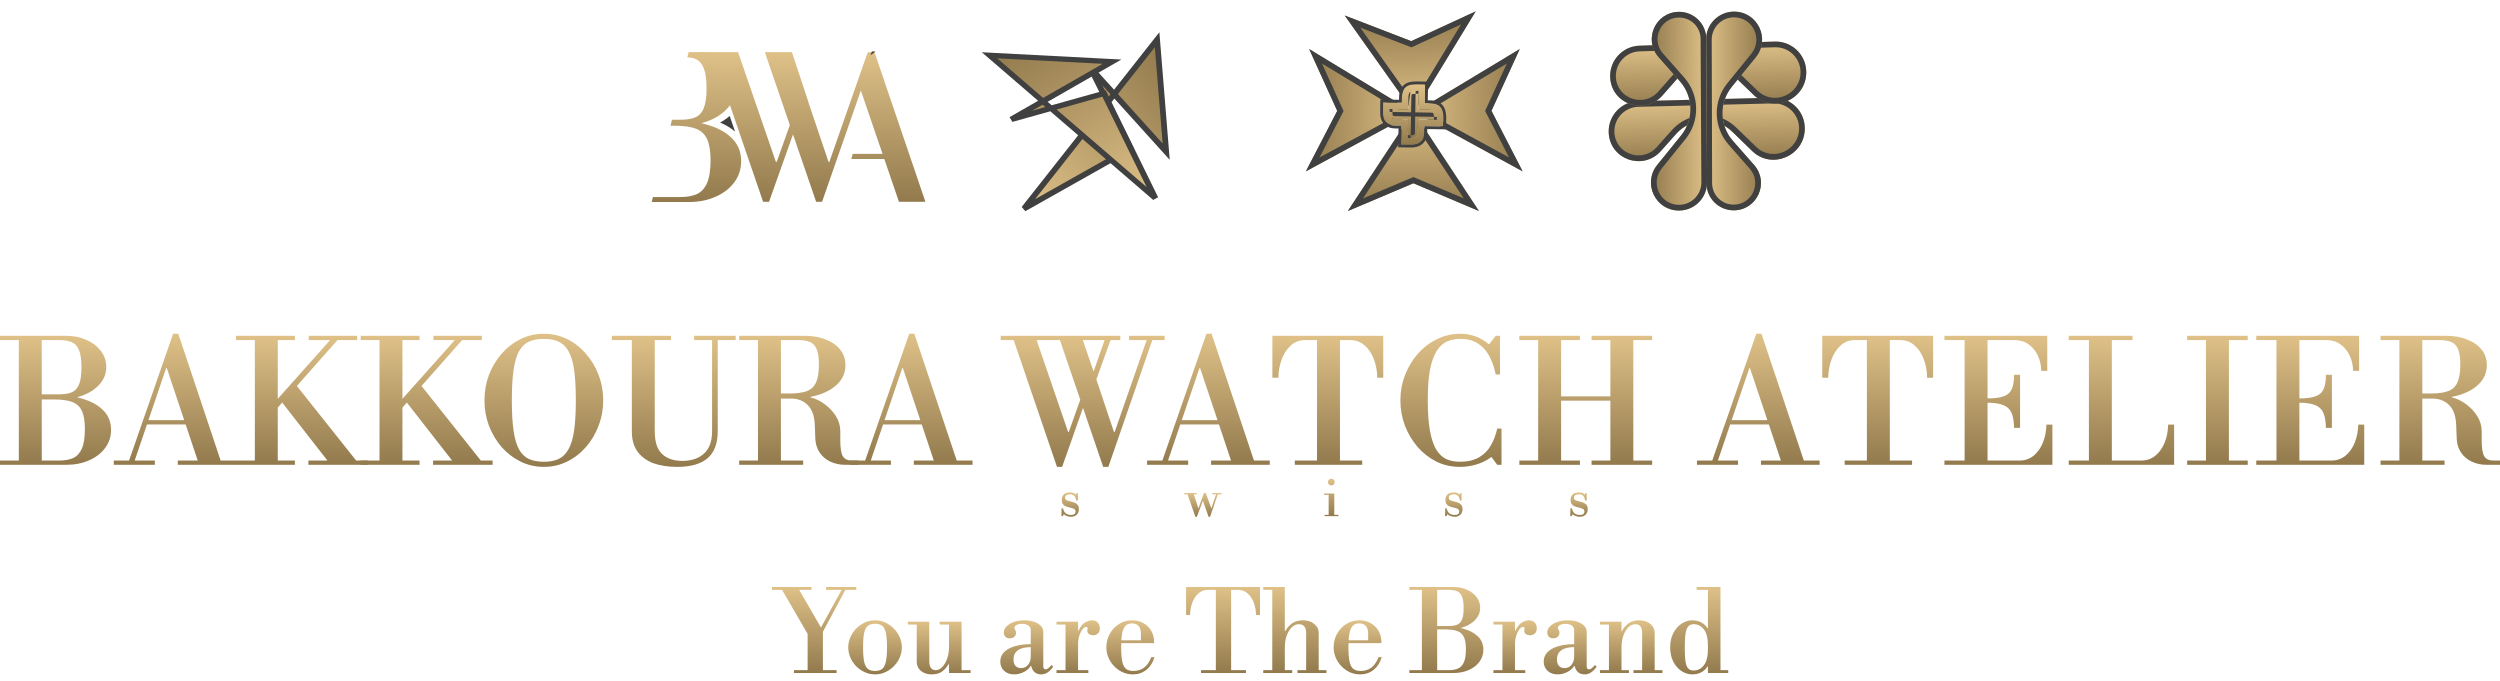 <svg width="312" height="85" viewBox="0 0 312 85" fill="none" xmlns="http://www.w3.org/2000/svg">
<path d="M301.643 49.745V49.105H303.415C304.269 49.105 304.96 49.012 305.487 48.827C306.028 48.642 306.419 48.293 306.661 47.781C306.917 47.254 307.046 46.499 307.046 45.517C307.046 44.649 306.953 44.001 306.768 43.574C306.583 43.133 306.298 42.834 305.914 42.677C305.544 42.52 305.067 42.442 304.483 42.442H297.094V41.908H305.337C306.263 41.908 307.103 42.058 307.857 42.357C308.626 42.641 309.231 43.054 309.672 43.595C310.128 44.136 310.356 44.798 310.356 45.581C310.356 46.407 310.078 47.133 309.523 47.76C308.968 48.386 308.17 48.877 307.131 49.233C306.106 49.575 304.867 49.745 303.415 49.745H301.643ZM297.094 58.01V57.476H305.081V58.01H297.094ZM299.443 57.69V41.908H302.305V57.69H299.443ZM310.356 58.01C309.658 58.01 309.025 57.875 308.455 57.604C307.9 57.334 307.458 56.956 307.131 56.472C306.804 55.974 306.626 55.397 306.597 54.742L306.533 53.056C306.49 51.931 306.199 51.098 305.658 50.557C305.117 50.016 304.426 49.745 303.586 49.745L305.209 49.511H305.999V49.596C306.611 49.738 307.195 50.016 307.75 50.429C308.32 50.842 308.79 51.34 309.16 51.924C309.53 52.507 309.715 53.141 309.715 53.824V54.935C309.715 55.917 309.822 56.586 310.035 56.942C310.249 57.298 310.633 57.476 311.188 57.476H312V58.01H310.356Z" fill="url(#paint0_linear_419_3971)"/>
<path d="M281.582 58.01V57.476H290.936C291.647 57.476 292.245 57.27 292.729 56.857C293.228 56.444 293.612 55.896 293.882 55.212C294.153 54.529 294.295 53.789 294.31 52.991H295.057V58.01H281.582ZM284.102 57.69V42.122H286.963V57.69H284.102ZM290.274 53.397C290.259 52.6 290.152 51.974 289.953 51.518C289.754 51.062 289.412 50.742 288.928 50.557C288.458 50.358 287.782 50.258 286.899 50.258V49.724C287.782 49.724 288.465 49.639 288.949 49.468C289.448 49.297 289.789 48.998 289.975 48.571C290.174 48.144 290.274 47.546 290.274 46.777H291.021V53.397H290.274ZM293.669 46.286C293.655 45.588 293.512 44.955 293.242 44.385C292.971 43.802 292.587 43.332 292.089 42.976C291.605 42.62 291.007 42.442 290.295 42.442H281.582V41.908H294.416V46.286H293.669Z" fill="url(#paint1_linear_419_3971)"/>
<path d="M275.306 57.69V41.908H278.167V57.69H275.306ZM272.957 58.01V57.476H280.516V58.01H272.957ZM272.957 42.442V41.908H280.516V42.442H272.957Z" fill="url(#paint2_linear_419_3971)"/>
<path d="M258.176 58.01V57.476H267.209C267.921 57.476 268.519 57.27 269.003 56.857C269.501 56.444 269.886 55.896 270.156 55.212C270.427 54.529 270.569 53.789 270.583 52.991H271.331V58.01H258.176ZM260.696 57.69V41.908H263.558V57.69H260.696ZM258.176 42.442V41.908H266.142V42.442H258.176Z" fill="url(#paint3_linear_419_3971)"/>
<path d="M242.665 58.01V57.476H252.018C252.73 57.476 253.328 57.27 253.812 56.857C254.31 56.444 254.694 55.896 254.965 55.212C255.235 54.529 255.378 53.789 255.392 52.991H256.14V58.01H242.665ZM245.184 57.69V42.122H248.046V57.69H245.184ZM251.356 53.397C251.342 52.6 251.235 51.974 251.036 51.518C250.836 51.062 250.495 50.742 250.011 50.557C249.541 50.358 248.865 50.258 247.982 50.258V49.724C248.865 49.724 249.548 49.639 250.032 49.468C250.53 49.297 250.872 48.998 251.057 48.571C251.256 48.144 251.356 47.546 251.356 46.777H252.103V53.397H251.356ZM254.751 46.286C254.737 45.588 254.595 44.955 254.324 44.385C254.054 43.802 253.669 43.332 253.171 42.976C252.687 42.62 252.089 42.442 251.377 42.442H242.665V41.908H255.499V46.286H254.751Z" fill="url(#paint4_linear_419_3971)"/>
<path d="M230.213 58.01V57.476H232.989V42.442H231.366C230.697 42.471 230.127 42.713 229.657 43.168C229.187 43.609 228.824 44.179 228.568 44.877C228.312 45.574 228.177 46.329 228.162 47.14H227.415V41.908H241.253V47.14H240.506C240.491 46.3 240.349 45.524 240.079 44.812C239.808 44.101 239.424 43.531 238.925 43.104C238.441 42.663 237.843 42.442 237.132 42.442H235.85V57.476H238.626V58.01H230.213Z" fill="url(#paint5_linear_419_3971)"/>
<path d="M222.328 57.689L218.399 45.944H218.313L218.164 45.325L219.189 41.652H219.83L225.19 57.689H222.328ZM211.779 58.01V57.476H216.904V58.01H211.779ZM215.943 52.97V52.436H222.862V52.97H215.943ZM219.766 58.01V57.476H227.09V58.01H219.766ZM213.615 57.689L219.189 41.652H219.83L218.527 45.325L214.32 57.689H213.615Z" fill="url(#paint6_linear_419_3971)"/>
<path d="M189.615 58.01V57.476H191.964V42.442H189.615V41.908H197.175V42.442H194.826V49.468H200.976V42.442H198.627V41.908H206.187V42.442H203.838V57.476H206.187V58.01H198.627V57.476H200.976V50.002H194.826V57.476H197.175V58.01H189.615Z" fill="url(#paint7_linear_419_3971)"/>
<path d="M182.179 58.266C181.139 58.266 180.164 58.045 179.253 57.604C178.356 57.148 177.573 56.536 176.904 55.767C176.235 54.984 175.708 54.095 175.324 53.098C174.954 52.102 174.769 51.055 174.769 49.959C174.769 48.863 174.961 47.816 175.345 46.82C175.73 45.823 176.256 44.941 176.925 44.172C177.609 43.389 178.406 42.776 179.317 42.335C180.228 41.88 181.204 41.652 182.243 41.652C182.912 41.652 183.538 41.759 184.122 41.972C184.72 42.186 185.289 42.52 185.83 42.976L186.663 41.908H187.197V46.734H186.663C186.507 45.937 186.258 45.204 185.916 44.535C185.574 43.851 185.104 43.31 184.506 42.912C183.923 42.499 183.161 42.292 182.221 42.292C181.609 42.292 181.054 42.406 180.556 42.634C180.072 42.848 179.652 43.239 179.296 43.809C178.94 44.364 178.662 45.14 178.463 46.136C178.278 47.133 178.185 48.407 178.185 49.959C178.185 51.511 178.278 52.785 178.463 53.782C178.648 54.778 178.911 55.561 179.253 56.13C179.609 56.686 180.029 57.077 180.513 57.305C181.011 57.519 181.567 57.625 182.179 57.625C183.161 57.625 183.965 57.44 184.592 57.07C185.218 56.7 185.709 56.202 186.065 55.575C186.421 54.949 186.685 54.251 186.855 53.483H187.389V58.01H186.855L186.129 57.027C185.56 57.455 184.934 57.768 184.25 57.967C183.567 58.166 182.876 58.266 182.179 58.266Z" fill="url(#paint8_linear_419_3971)"/>
<path d="M161.589 58.01V57.476H164.365V42.442H162.742C162.073 42.471 161.504 42.713 161.034 43.168C160.564 43.609 160.201 44.179 159.945 44.877C159.688 45.574 159.553 46.329 159.539 47.14H158.792V41.908H172.63V47.14H171.882C171.868 46.3 171.725 45.524 171.455 44.812C171.184 44.101 170.8 43.531 170.302 43.104C169.818 42.663 169.22 42.442 168.508 42.442H167.227V57.476H170.003V58.01H161.589Z" fill="url(#paint9_linear_419_3971)"/>
<path d="M153.704 57.689L149.775 45.944H149.689L149.54 45.325L150.565 41.652H151.206L156.566 57.689H153.704ZM143.155 58.01V57.476H148.28V58.01H143.155ZM147.319 52.97V52.436H154.238V52.97H147.319ZM151.142 58.01V57.476H158.466V58.01H151.142ZM144.991 57.689L150.565 41.652H151.206L149.903 45.325L145.696 57.689H144.991Z" fill="url(#paint10_linear_419_3971)"/>
<path d="M131.912 58.266L126.51 42.442H124.887V41.908H139.814V42.442H138.597L136.824 47.354L139.024 53.91H139.109L143.102 42.442H140.903V41.908H145.345V42.442H143.807L138.319 58.266H137.678L135.158 50.899L132.553 58.266H131.912ZM133.301 53.91H133.386L134.817 49.874L132.276 42.442H129.371L133.301 53.91ZM136.482 46.371L137.849 42.442H135.137L136.482 46.371Z" fill="url(#paint11_linear_419_3971)"/>
<path d="M116.61 57.689L112.681 45.944H112.595L112.446 45.325L113.471 41.652H114.111L119.471 57.689H116.61ZM106.061 58.01V57.476H111.186V58.01H106.061ZM110.225 52.97V52.436H117.144V52.97H110.225ZM114.047 58.01V57.476H121.372V58.01H114.047ZM107.897 57.689L113.471 41.652H114.111L112.809 45.325L108.602 57.689H107.897Z" fill="url(#paint12_linear_419_3971)"/>
<path d="M96.797 49.745V49.105H98.57C99.424 49.105 100.114 49.012 100.641 48.827C101.182 48.642 101.574 48.293 101.816 47.781C102.072 47.254 102.2 46.499 102.2 45.517C102.2 44.649 102.107 44.001 101.922 43.574C101.737 43.133 101.453 42.834 101.068 42.677C100.698 42.52 100.221 42.442 99.637 42.442H92.249V41.908H100.492C101.417 41.908 102.257 42.058 103.011 42.357C103.78 42.641 104.385 43.054 104.827 43.595C105.282 44.136 105.51 44.798 105.51 45.581C105.51 46.407 105.232 47.133 104.677 47.76C104.122 48.386 103.325 48.877 102.285 49.233C101.26 49.575 100.022 49.745 98.57 49.745H96.797ZM92.249 58.01V57.476H100.235V58.01H92.249ZM94.598 57.69V41.908H97.459V57.69H94.598ZM105.51 58.01C104.812 58.01 104.179 57.875 103.609 57.604C103.054 57.334 102.613 56.956 102.285 56.472C101.958 55.974 101.78 55.397 101.751 54.742L101.687 53.056C101.645 51.931 101.353 51.098 100.812 50.557C100.271 50.016 99.58 49.745 98.74 49.745L100.363 49.511H101.154V49.596C101.766 49.738 102.349 50.016 102.905 50.429C103.474 50.842 103.944 51.34 104.314 51.924C104.684 52.507 104.869 53.141 104.869 53.824V54.935C104.869 55.917 104.976 56.586 105.19 56.942C105.403 57.298 105.788 57.476 106.343 57.476H107.154V58.01H105.51Z" fill="url(#paint13_linear_419_3971)"/>
<path d="M84.49 58.266C83.351 58.266 82.355 58.109 81.501 57.796C80.661 57.469 80.006 56.978 79.536 56.323C79.08 55.668 78.853 54.842 78.853 53.846V42.442H76.354V41.908H83.743V42.442H81.714V53.824C81.714 55.148 82.02 56.095 82.632 56.664C83.245 57.234 84.085 57.519 85.152 57.519C86.291 57.519 87.195 57.213 87.864 56.6C88.533 55.988 88.868 55.063 88.868 53.824V42.442H86.626V41.908H91.815V42.442H89.573V53.824C89.573 55.348 89.146 56.472 88.291 57.198C87.451 57.91 86.184 58.266 84.49 58.266Z" fill="url(#paint14_linear_419_3971)"/>
<path d="M67.871 58.266C66.832 58.266 65.864 58.045 64.967 57.604C64.07 57.163 63.28 56.558 62.596 55.789C61.927 55.006 61.401 54.116 61.016 53.12C60.646 52.123 60.461 51.069 60.461 49.959C60.461 48.849 60.646 47.795 61.016 46.798C61.401 45.802 61.927 44.919 62.596 44.15C63.28 43.367 64.07 42.755 64.967 42.314C65.864 41.873 66.832 41.652 67.871 41.652C68.91 41.652 69.879 41.873 70.775 42.314C71.672 42.755 72.455 43.367 73.124 44.15C73.808 44.919 74.335 45.802 74.705 46.798C75.089 47.795 75.281 48.849 75.281 49.959C75.281 51.069 75.089 52.123 74.705 53.12C74.335 54.116 73.808 55.006 73.124 55.789C72.455 56.558 71.672 57.163 70.775 57.604C69.879 58.045 68.91 58.266 67.871 58.266ZM67.871 57.625C68.597 57.625 69.209 57.511 69.708 57.284C70.22 57.042 70.633 56.636 70.946 56.066C71.274 55.497 71.509 54.714 71.651 53.717C71.793 52.721 71.865 51.461 71.865 49.938C71.865 48.414 71.793 47.154 71.651 46.158C71.509 45.161 71.274 44.385 70.946 43.83C70.633 43.261 70.22 42.862 69.708 42.634C69.209 42.406 68.597 42.292 67.871 42.292C67.145 42.292 66.526 42.406 66.013 42.634C65.515 42.862 65.102 43.261 64.775 43.83C64.461 44.4 64.234 45.182 64.091 46.179C63.949 47.176 63.878 48.436 63.878 49.959C63.878 51.482 63.949 52.742 64.091 53.739C64.234 54.735 64.461 55.518 64.775 56.088C65.102 56.657 65.515 57.056 66.013 57.284C66.526 57.511 67.145 57.625 67.871 57.625Z" fill="url(#paint15_linear_419_3971)"/>
<path d="M45.014 58.01V57.476H47.363V42.442H45.014V41.908H52.36V42.442H50.224V57.476H52.36V58.01H45.014ZM54.047 58.01V57.476H61.478V58.01H54.047ZM56.588 57.69L50.438 49.809L52.467 47.994L60.176 57.69H56.588ZM49.755 51.39V50.301L56.887 42.293H57.805L49.755 51.39ZM54.09 42.442V41.908H60.133V42.442H54.09Z" fill="url(#paint16_linear_419_3971)"/>
<path d="M29.456 58.01V57.476H31.805V42.442H29.456V41.908H36.802V42.442H34.666V57.476H36.802V58.01H29.456ZM38.489 58.01V57.476H45.92V58.01H38.489ZM41.03 57.69L34.88 49.809L36.908 47.994L44.618 57.69H41.03ZM34.196 51.39V50.301L41.329 42.293H42.247L34.196 51.39ZM38.531 42.442V41.908H44.575V42.442H38.531Z" fill="url(#paint17_linear_419_3971)"/>
<path d="M24.747 57.689L20.817 45.944H20.732L20.582 45.325L21.607 41.652H22.248L27.608 57.689H24.747ZM14.197 58.01V57.476H19.323V58.01H14.197ZM18.361 52.97V52.436H25.28V52.97H18.361ZM22.184 58.01V57.476H29.509V58.01H22.184ZM16.034 57.689L21.607 41.652H22.248L20.945 45.325L16.738 57.689H16.034Z" fill="url(#paint18_linear_419_3971)"/>
<path d="M0 58.01V57.476H7.389C8.058 57.476 8.627 57.376 9.097 57.177C9.581 56.963 9.951 56.572 10.208 56.002C10.464 55.433 10.592 54.614 10.592 53.547C10.592 52.579 10.471 51.831 10.229 51.304C9.987 50.763 9.588 50.386 9.033 50.173C8.478 49.959 7.716 49.852 6.748 49.852L6.108 49.212C7.588 49.212 8.912 49.375 10.079 49.703C11.247 50.016 12.165 50.5 12.834 51.155C13.518 51.81 13.859 52.643 13.859 53.653C13.859 54.508 13.61 55.262 13.112 55.917C12.628 56.572 11.959 57.084 11.105 57.455C10.265 57.825 9.311 58.01 8.243 58.01H0ZM2.349 57.69V41.908H5.211V57.69H2.349ZM4.549 49.852V49.212H7.389C8.044 49.212 8.57 49.126 8.969 48.955C9.382 48.77 9.681 48.443 9.866 47.973C10.065 47.489 10.165 46.791 10.165 45.88C10.165 44.912 10.065 44.186 9.866 43.702C9.667 43.204 9.361 42.869 8.948 42.698C8.535 42.528 8.015 42.442 7.389 42.442H0V41.908H8.243C9.183 41.908 10.03 42.079 10.784 42.421C11.539 42.748 12.137 43.204 12.578 43.787C13.034 44.371 13.261 45.04 13.261 45.795C13.261 46.592 12.998 47.297 12.471 47.909C11.944 48.521 11.24 48.998 10.357 49.34C9.474 49.681 8.485 49.852 7.389 49.852H4.549Z" fill="url(#paint19_linear_419_3971)"/>
<path d="M211.198 84.163C210.724 84.163 210.273 84.025 209.846 83.75C209.428 83.465 209.087 83.071 208.821 82.568C208.565 82.056 208.437 81.462 208.437 80.788C208.437 80.115 208.565 79.526 208.821 79.023C209.087 78.511 209.428 78.117 209.846 77.841C210.264 77.557 210.71 77.414 211.184 77.414C211.63 77.414 212.019 77.509 212.352 77.699C212.693 77.889 212.94 78.126 213.092 78.411H213.434L213.149 80.575C213.149 79.645 212.978 78.966 212.636 78.539C212.304 78.112 211.882 77.898 211.369 77.898C211.104 77.898 210.89 77.979 210.729 78.141C210.567 78.292 210.449 78.577 210.373 78.995C210.297 79.412 210.259 80.015 210.259 80.803C210.259 81.581 210.292 82.179 210.358 82.597C210.434 83.014 210.553 83.299 210.714 83.451C210.876 83.603 211.089 83.678 211.355 83.678C211.868 83.678 212.295 83.465 212.636 83.038C212.978 82.601 213.149 81.923 213.149 81.002L213.434 83.166H213.092C212.94 83.451 212.698 83.688 212.366 83.878C212.034 84.068 211.645 84.163 211.198 84.163ZM213.149 83.992V83.636H215.683V83.992H213.149ZM213.149 83.778V73.485H214.715V83.778H213.149ZM211.739 73.613V73.257H214.715V73.613H211.739Z" fill="url(#paint20_linear_419_3971)"/>
<path d="M204.938 83.778V78.966C204.938 78.254 204.654 77.899 204.084 77.899C203.771 77.899 203.482 78.027 203.216 78.283C202.96 78.539 202.751 78.89 202.589 79.337C202.438 79.773 202.362 80.271 202.362 80.831L202.077 78.767H202.419C202.618 78.378 202.888 78.055 203.23 77.799C203.581 77.543 204.032 77.415 204.583 77.415C205.143 77.415 205.603 77.566 205.963 77.87C206.324 78.164 206.504 78.53 206.504 78.966V83.778H204.938ZM199.671 83.992V83.636H203.287V83.992H199.671ZM200.796 83.778V77.813H202.362V83.778H200.796ZM203.856 83.992V83.636H207.473V83.992H203.856ZM199.671 77.941V77.585H202.362V77.941H199.671Z" fill="url(#paint21_linear_419_3971)"/>
<path d="M194.391 84.163C193.879 84.163 193.461 84.016 193.138 83.721C192.816 83.427 192.654 83.043 192.654 82.568C192.654 82.113 192.806 81.724 193.11 81.401C193.423 81.078 193.864 80.831 194.434 80.66C195.003 80.48 195.677 80.39 196.455 80.39V78.653C196.455 78.406 196.361 78.212 196.171 78.069C195.981 77.927 195.72 77.856 195.388 77.856C195.103 77.856 194.87 77.903 194.69 77.998C194.51 78.093 194.42 78.216 194.42 78.368C194.42 78.463 194.453 78.549 194.519 78.625C194.586 78.701 194.619 78.819 194.619 78.981C194.619 79.18 194.543 79.346 194.391 79.479C194.249 79.602 194.064 79.664 193.836 79.664C193.608 79.664 193.428 79.597 193.295 79.465C193.162 79.322 193.096 79.147 193.096 78.938C193.096 78.653 193.21 78.397 193.437 78.169C193.665 77.932 193.974 77.747 194.363 77.614C194.752 77.481 195.188 77.415 195.672 77.415C196.365 77.415 196.93 77.552 197.367 77.827C197.803 78.093 198.021 78.444 198.021 78.881V83.209C198.021 83.304 198.05 83.384 198.107 83.451C198.173 83.508 198.249 83.536 198.335 83.536C198.42 83.536 198.52 83.494 198.634 83.408C198.748 83.313 198.89 83.171 199.061 82.981L199.26 83.209C198.814 83.845 198.316 84.163 197.765 84.163C197.433 84.163 197.158 84.073 196.94 83.892C196.731 83.702 196.588 83.441 196.512 83.109H196.455C196.275 83.413 195.99 83.664 195.601 83.864C195.212 84.063 194.809 84.163 194.391 84.163ZM195.245 83.38C195.606 83.38 195.895 83.247 196.114 82.981C196.342 82.706 196.455 82.35 196.455 81.913V80.76C195.744 80.76 195.207 80.893 194.847 81.159C194.486 81.415 194.306 81.795 194.306 82.298C194.306 82.639 194.386 82.905 194.548 83.095C194.719 83.285 194.951 83.38 195.245 83.38Z" fill="url(#paint22_linear_419_3971)"/>
<path d="M186.38 83.992V83.636H187.505V77.941H186.38V77.585H189.071V78.71H189.128C189.365 78.198 189.635 77.856 189.939 77.685C190.252 77.505 190.542 77.415 190.807 77.415C191.111 77.415 191.348 77.505 191.519 77.685C191.7 77.856 191.79 78.103 191.79 78.425C191.79 78.72 191.7 78.938 191.519 79.08C191.348 79.213 191.154 79.279 190.936 79.279C190.755 79.279 190.589 79.232 190.437 79.137C190.295 79.033 190.224 78.89 190.224 78.71C190.224 78.653 190.229 78.606 190.238 78.568C190.257 78.52 190.266 78.473 190.266 78.425C190.266 78.378 190.252 78.335 190.224 78.297C190.195 78.259 190.134 78.24 190.039 78.24C189.915 78.24 189.778 78.34 189.626 78.539C189.474 78.729 189.341 78.99 189.227 79.322C189.123 79.645 189.071 80.006 189.071 80.404V83.636H190.352V83.992H186.38Z" fill="url(#paint23_linear_419_3971)"/>
<path d="M175.885 83.992V83.636H180.811C181.257 83.636 181.637 83.569 181.95 83.436C182.273 83.294 182.52 83.033 182.69 82.653C182.861 82.274 182.947 81.728 182.947 81.016C182.947 80.371 182.866 79.873 182.705 79.521C182.543 79.161 182.278 78.909 181.907 78.767C181.537 78.624 181.029 78.553 180.384 78.553L179.957 78.126C180.944 78.126 181.827 78.235 182.605 78.454C183.383 78.662 183.995 78.985 184.441 79.422C184.897 79.858 185.125 80.414 185.125 81.088C185.125 81.657 184.959 82.16 184.627 82.597C184.304 83.033 183.858 83.375 183.288 83.622C182.728 83.868 182.092 83.992 181.381 83.992H175.885ZM177.451 83.778V73.257H179.359V83.778H177.451ZM178.918 78.553V78.126H180.811C181.248 78.126 181.599 78.069 181.865 77.955C182.14 77.832 182.339 77.614 182.463 77.3C182.595 76.978 182.662 76.513 182.662 75.905C182.662 75.26 182.595 74.776 182.463 74.453C182.33 74.121 182.126 73.898 181.85 73.784C181.575 73.67 181.229 73.613 180.811 73.613H175.885V73.257H181.381C182.007 73.257 182.572 73.371 183.075 73.599C183.578 73.817 183.976 74.121 184.271 74.51C184.574 74.899 184.726 75.345 184.726 75.848C184.726 76.38 184.551 76.85 184.199 77.258C183.848 77.666 183.378 77.984 182.79 78.212C182.202 78.439 181.542 78.553 180.811 78.553H178.918Z" fill="url(#paint24_linear_419_3971)"/>
<path d="M169.751 84.163C169.295 84.163 168.863 84.073 168.455 83.892C168.057 83.702 167.705 83.451 167.402 83.138C167.098 82.815 166.861 82.454 166.69 82.056C166.519 81.648 166.434 81.225 166.434 80.789C166.434 80.21 166.566 79.664 166.832 79.151C167.107 78.639 167.487 78.221 167.971 77.899C168.455 77.576 169.025 77.415 169.68 77.415C170.192 77.415 170.652 77.533 171.06 77.77C171.478 77.998 171.806 78.321 172.043 78.739C172.28 79.156 172.399 79.635 172.399 80.177V80.262H167.743V79.906H170.747V79.094C170.747 78.231 170.368 77.799 169.608 77.799C169.295 77.799 169.039 77.894 168.84 78.084C168.65 78.264 168.507 78.573 168.412 79.009C168.327 79.446 168.284 80.039 168.284 80.789C168.284 81.557 168.332 82.155 168.427 82.582C168.522 83.01 168.678 83.308 168.897 83.479C169.124 83.65 169.423 83.736 169.793 83.736C170.296 83.736 170.733 83.608 171.103 83.351C171.473 83.095 171.787 82.649 172.043 82.013H172.441C172.252 82.677 171.915 83.204 171.431 83.593C170.956 83.973 170.396 84.163 169.751 84.163Z" fill="url(#paint25_linear_419_3971)"/>
<path d="M163.007 83.778V78.966C163.007 78.606 162.926 78.34 162.765 78.169C162.613 77.989 162.395 77.898 162.11 77.898C161.787 77.898 161.488 78.027 161.213 78.283C160.947 78.539 160.734 78.89 160.572 79.336C160.42 79.773 160.345 80.271 160.345 80.831L160.06 78.767H160.401C160.61 78.378 160.89 78.055 161.241 77.799C161.593 77.543 162.048 77.414 162.608 77.414C163.187 77.414 163.657 77.566 164.018 77.87C164.388 78.164 164.573 78.53 164.573 78.966V83.778H163.007ZM157.654 83.992V83.636H161.27V83.992H157.654ZM161.925 83.992V83.636H165.541V83.992H161.925ZM158.779 83.778V73.485H160.345V83.778H158.779ZM157.654 73.613V73.257H160.345V73.613H157.654Z" fill="url(#paint26_linear_419_3971)"/>
<path d="M149.887 83.992V83.636H151.738V73.613H150.656C150.21 73.632 149.83 73.794 149.517 74.097C149.204 74.391 148.962 74.771 148.791 75.236C148.62 75.701 148.53 76.204 148.52 76.745H148.022V73.257H157.247V76.745H156.749C156.74 76.185 156.645 75.668 156.464 75.194C156.284 74.719 156.028 74.339 155.696 74.055C155.373 73.76 154.974 73.613 154.5 73.613H153.645V83.636H155.496V83.992H149.887Z" fill="url(#paint27_linear_419_3971)"/>
<path d="M141.388 84.163C140.933 84.163 140.501 84.073 140.093 83.892C139.694 83.702 139.343 83.451 139.039 83.138C138.736 82.815 138.498 82.454 138.328 82.056C138.157 81.648 138.071 81.225 138.071 80.789C138.071 80.21 138.204 79.664 138.47 79.151C138.745 78.639 139.125 78.221 139.609 77.899C140.093 77.576 140.662 77.415 141.317 77.415C141.83 77.415 142.29 77.533 142.698 77.77C143.116 77.998 143.443 78.321 143.681 78.739C143.918 79.156 144.036 79.635 144.036 80.177V80.262H139.381V79.906H142.385V79.094C142.385 78.231 142.005 77.799 141.246 77.799C140.933 77.799 140.677 77.894 140.477 78.084C140.287 78.264 140.145 78.573 140.05 79.009C139.965 79.446 139.922 80.039 139.922 80.789C139.922 81.557 139.97 82.155 140.064 82.582C140.159 83.01 140.316 83.308 140.534 83.479C140.762 83.65 141.061 83.736 141.431 83.736C141.934 83.736 142.371 83.608 142.741 83.351C143.111 83.095 143.424 82.649 143.681 82.013H144.079C143.889 82.677 143.552 83.204 143.068 83.593C142.594 83.973 142.034 84.163 141.388 84.163Z" fill="url(#paint28_linear_419_3971)"/>
<path d="M131.853 83.992V83.636H132.977V77.941H131.853V77.585H134.543V78.71H134.6C134.837 78.198 135.108 77.856 135.412 77.685C135.725 77.505 136.014 77.415 136.28 77.415C136.584 77.415 136.821 77.505 136.992 77.685C137.172 77.856 137.262 78.103 137.262 78.425C137.262 78.72 137.172 78.938 136.992 79.08C136.821 79.213 136.627 79.279 136.408 79.279C136.228 79.279 136.062 79.232 135.91 79.137C135.768 79.033 135.696 78.89 135.696 78.71C135.696 78.653 135.701 78.606 135.711 78.568C135.73 78.52 135.739 78.473 135.739 78.425C135.739 78.378 135.725 78.335 135.696 78.297C135.668 78.259 135.606 78.24 135.511 78.24C135.388 78.24 135.25 78.34 135.098 78.539C134.947 78.729 134.814 78.99 134.7 79.322C134.595 79.645 134.543 80.006 134.543 80.404V83.636H135.825V83.992H131.853Z" fill="url(#paint29_linear_419_3971)"/>
<path d="M126.572 84.163C126.06 84.163 125.642 84.016 125.319 83.721C124.997 83.427 124.835 83.043 124.835 82.568C124.835 82.113 124.987 81.724 125.291 81.401C125.604 81.078 126.046 80.831 126.615 80.66C127.184 80.48 127.858 80.39 128.637 80.39V78.653C128.637 78.406 128.542 78.212 128.352 78.069C128.162 77.927 127.901 77.856 127.569 77.856C127.284 77.856 127.052 77.903 126.871 77.998C126.691 78.093 126.601 78.216 126.601 78.368C126.601 78.463 126.634 78.549 126.7 78.625C126.767 78.701 126.8 78.819 126.8 78.981C126.8 79.18 126.724 79.346 126.572 79.479C126.43 79.602 126.245 79.664 126.017 79.664C125.789 79.664 125.609 79.597 125.476 79.465C125.343 79.322 125.277 79.147 125.277 78.938C125.277 78.653 125.391 78.397 125.618 78.169C125.846 77.932 126.155 77.747 126.544 77.614C126.933 77.481 127.37 77.415 127.854 77.415C128.546 77.415 129.111 77.552 129.548 77.827C129.984 78.093 130.203 78.444 130.203 78.881V83.209C130.203 83.304 130.231 83.384 130.288 83.451C130.355 83.508 130.43 83.536 130.516 83.536C130.601 83.536 130.701 83.494 130.815 83.408C130.929 83.313 131.071 83.171 131.242 82.981L131.441 83.209C130.995 83.845 130.497 84.163 129.946 84.163C129.614 84.163 129.339 84.073 129.121 83.892C128.912 83.702 128.77 83.441 128.694 83.109H128.637C128.456 83.413 128.172 83.664 127.782 83.864C127.393 84.063 126.99 84.163 126.572 84.163ZM127.427 83.38C127.787 83.38 128.077 83.247 128.295 82.981C128.523 82.706 128.637 82.35 128.637 81.913V80.76C127.925 80.76 127.389 80.893 127.028 81.159C126.667 81.415 126.487 81.795 126.487 82.298C126.487 82.639 126.568 82.905 126.729 83.095C126.9 83.285 127.132 83.38 127.427 83.38Z" fill="url(#paint30_linear_419_3971)"/>
<path d="M116.274 84.163C115.724 84.163 115.273 84.016 114.922 83.721C114.58 83.418 114.409 83.048 114.409 82.611V77.799H115.975V82.568C115.975 82.919 116.046 83.185 116.189 83.365C116.331 83.546 116.526 83.636 116.773 83.636C117.067 83.636 117.337 83.508 117.584 83.252C117.84 82.995 118.044 82.649 118.196 82.212C118.358 81.776 118.438 81.287 118.438 80.746L118.723 82.882H118.381C118.172 83.252 117.902 83.56 117.57 83.807C117.238 84.044 116.806 84.163 116.274 84.163ZM118.438 83.992V83.636H121.129V83.992H118.438ZM113.299 77.941V77.585H115.975V77.941H113.299ZM118.438 83.764V77.799H120.004V83.764H118.438ZM117.271 77.941V77.585H120.004V77.941H117.271Z" fill="url(#paint31_linear_419_3971)"/>
<path d="M109.206 84.163C108.741 84.163 108.304 84.068 107.896 83.878C107.498 83.688 107.142 83.437 106.828 83.123C106.525 82.801 106.287 82.44 106.117 82.041C105.946 81.633 105.86 81.216 105.86 80.789C105.86 80.362 105.946 79.949 106.117 79.55C106.287 79.142 106.525 78.781 106.828 78.468C107.142 78.145 107.498 77.889 107.896 77.699C108.304 77.51 108.741 77.415 109.206 77.415C109.671 77.415 110.103 77.51 110.501 77.699C110.91 77.889 111.266 78.145 111.569 78.468C111.882 78.781 112.124 79.142 112.295 79.55C112.466 79.949 112.552 80.362 112.552 80.789C112.552 81.216 112.466 81.633 112.295 82.041C112.124 82.44 111.882 82.801 111.569 83.123C111.266 83.437 110.91 83.688 110.501 83.878C110.103 84.068 109.671 84.163 109.206 84.163ZM109.206 83.736C109.567 83.736 109.856 83.655 110.074 83.494C110.293 83.332 110.449 83.043 110.544 82.625C110.649 82.198 110.701 81.586 110.701 80.789C110.701 79.991 110.649 79.379 110.544 78.952C110.449 78.525 110.293 78.236 110.074 78.084C109.856 77.922 109.567 77.842 109.206 77.842C108.845 77.842 108.556 77.922 108.338 78.084C108.119 78.236 107.958 78.525 107.853 78.952C107.759 79.379 107.711 79.991 107.711 80.789C107.711 81.586 107.759 82.198 107.853 82.625C107.958 83.043 108.119 83.332 108.338 83.494C108.556 83.655 108.845 83.736 109.206 83.736Z" fill="url(#paint32_linear_419_3971)"/>
<path d="M99.083 83.992V83.636H100.791V79.109L97.602 73.613H96.335V73.257H101.275V73.613H99.737L102.428 78.269H102.485L105.034 73.613H103.097V73.257H106.87V73.613H105.503L102.699 78.838V83.636H104.407V83.992H99.083Z" fill="url(#paint33_linear_419_3971)"/>
<path d="M127.785 26.049L141.113 18.537L136.091 8.471L145.54 18.928L144.405 4.955L127.785 26.049Z" fill="url(#paint34_linear_419_3971)"/>
<path fill-rule="evenodd" clip-rule="evenodd" d="M127.962 26.356L127.502 25.831L137.82 12.736L135.77 8.627L136.358 8.235L139.034 11.196L144.689 4.02L145.982 19.948L139.072 12.3L138.661 12.822L141.583 18.68L127.962 26.356ZM138.172 13.442L129.179 24.855L140.643 18.395L138.172 13.442ZM138.309 12.116L138.587 11.763L137.573 10.642L138.309 12.116ZM139.519 11.733L145.098 17.908L144.122 5.891L139.519 11.733Z" fill="#404040"/>
<path d="M144.181 24.728L137.78 11.66L126.213 14.899L138.781 7.696L123.488 6.9L144.181 24.728Z" fill="url(#paint35_linear_419_3971)"/>
<path fill-rule="evenodd" clip-rule="evenodd" d="M144.531 24.615L143.92 24.953L131.077 13.889L126.35 15.213L125.989 14.622L129.555 12.578L122.526 6.522L139.955 7.429L130.749 12.705L131.25 13.137L137.984 11.251L144.531 24.615ZM131.866 13.667L143.098 23.344L137.575 12.069L131.866 13.667ZM130.461 13.358L130.121 13.065L128.796 13.824L130.461 13.358ZM130.184 12.218L137.608 7.963L124.451 7.279L130.184 12.218Z" fill="#404040"/>
<path d="M200.764 16.455C200.729 14.389 202.375 12.672 204.44 12.62L221.308 12.194C223.442 12.14 225.201 13.826 225.237 15.96C225.296 19.414 221.141 21.239 218.672 18.844L216.18 16.427C214.206 14.512 211.021 14.643 209.177 16.714L207.289 18.836C205.018 21.387 200.822 19.856 200.764 16.455Z" fill="url(#paint36_linear_419_3971)"/>
<path fill-rule="evenodd" clip-rule="evenodd" d="M221.32 12.905L204.453 13.332C202.78 13.374 201.447 14.764 201.475 16.437C201.522 19.191 204.921 20.431 206.759 18.365L208.648 16.243C210.762 13.868 214.414 13.718 216.678 15.914L219.17 18.331C221.184 20.285 224.574 18.796 224.526 15.979C224.496 14.237 223.061 12.861 221.32 12.905ZM204.44 12.62C202.375 12.672 200.729 14.389 200.764 16.455C200.822 19.856 205.018 21.387 207.289 18.836L209.177 16.714C211.021 14.643 214.206 14.512 216.18 16.427L218.672 18.844C221.141 21.239 225.296 19.414 225.237 15.96C225.201 13.826 223.442 12.14 221.308 12.194L204.44 12.62Z" fill="#404040"/>
<path d="M200.948 9.555C200.905 7.489 202.545 5.763 204.61 5.7L221.477 5.189C223.61 5.124 225.376 6.801 225.42 8.935C225.491 12.389 221.343 14.235 218.865 11.852L216.364 9.448C214.383 7.543 211.199 7.69 209.362 9.771L207.481 11.903C205.22 14.465 201.018 12.955 200.948 9.555Z" fill="url(#paint37_linear_419_3971)"/>
<path fill-rule="evenodd" clip-rule="evenodd" d="M221.491 5.9L204.625 6.412C202.953 6.463 201.625 7.86 201.659 9.533C201.716 12.286 205.119 13.509 206.95 11.434L208.831 9.302C210.936 6.916 214.588 6.748 216.86 8.932L219.361 11.337C221.382 13.28 224.766 11.774 224.708 8.957C224.672 7.216 223.232 5.847 221.491 5.9ZM204.61 5.7C202.545 5.763 200.905 7.489 200.948 9.555C201.018 12.955 205.22 14.465 207.481 11.903L209.362 9.771C211.199 7.69 214.383 7.543 216.364 9.448L218.865 11.852C221.343 14.235 225.491 12.389 225.42 8.935C225.376 6.801 223.61 5.124 221.477 5.189L204.61 5.7Z" fill="#404040"/>
<path d="M216.372 26.25C214.494 26.258 212.966 24.741 212.961 22.862L212.91 4.963C212.904 3.031 214.466 1.458 216.397 1.45C219.349 1.438 220.983 4.861 219.12 7.152L216.139 10.819C214.526 12.802 214.579 15.657 216.263 17.575L218.92 20.601C220.846 22.794 219.292 26.237 216.372 26.25Z" fill="url(#paint38_linear_419_3971)"/>
<path fill-rule="evenodd" clip-rule="evenodd" d="M213.622 4.96L213.673 22.859C213.677 24.345 214.885 25.544 216.37 25.538C218.679 25.528 219.907 22.805 218.385 21.072L215.728 18.045C213.815 15.866 213.755 12.623 215.587 10.37L218.568 6.703C220.052 4.878 218.75 2.152 216.4 2.162C214.861 2.169 213.617 3.421 213.622 4.96ZM212.961 22.862C212.966 24.741 214.494 26.258 216.372 26.25C219.292 26.237 220.846 22.794 218.92 20.601L216.263 17.575C214.579 15.657 214.526 12.802 216.139 10.819L219.12 7.152C220.983 4.861 219.349 1.438 216.397 1.45C214.466 1.458 212.904 3.031 212.91 4.963L212.961 22.862Z" fill="#404040"/>
<path d="M209.526 1.477C211.405 1.462 212.936 2.973 212.946 4.852L213.041 22.751C213.051 24.683 211.494 26.261 209.562 26.276C206.611 26.299 204.968 22.882 206.826 20.584L209.798 16.907C211.405 14.918 211.346 12.063 209.657 10.151L206.992 7.134C205.062 4.948 206.606 1.499 209.526 1.477Z" fill="url(#paint39_linear_419_3971)"/>
<path fill-rule="evenodd" clip-rule="evenodd" d="M212.329 22.757L212.234 4.857C212.226 3.372 211.015 2.177 209.53 2.188C207.221 2.206 206 4.934 207.526 6.662L210.191 9.679C212.11 11.851 212.177 15.094 210.351 17.353L207.379 21.031C205.899 22.861 207.208 25.582 209.558 25.564C211.097 25.552 212.337 24.295 212.329 22.757ZM212.946 4.852C212.936 2.973 211.405 1.462 209.526 1.477C206.606 1.499 205.062 4.948 206.992 7.134L209.657 10.151C211.346 12.063 211.405 14.918 209.798 16.907L206.826 20.584C204.968 22.882 206.611 26.299 209.562 26.276C211.494 26.261 213.051 24.683 213.041 22.751L212.946 4.852Z" fill="#404040"/>
<path d="M176.386 13.909L184.566 26.329L176.388 22.871L168.213 26.333L176.386 13.909Z" fill="url(#paint40_linear_419_3971)"/>
<path fill-rule="evenodd" clip-rule="evenodd" d="M176.388 22.871L184.566 26.329L176.386 13.909L168.213 26.333L176.388 22.871ZM170.099 24.761L176.388 22.098L182.679 24.758L176.386 15.203L170.099 24.761Z" fill="#404040"/>
<path d="M176.443 14.092L167.821 1.935L176.119 5.135L184.165 1.419L176.443 14.092Z" fill="url(#paint41_linear_419_3971)"/>
<path fill-rule="evenodd" clip-rule="evenodd" d="M176.119 5.135L167.821 1.935L176.443 14.092L184.165 1.419L176.119 5.135ZM182.337 3.049L176.147 5.908L169.763 3.446L176.396 12.798L182.337 3.049Z" fill="#404040"/>
<path d="M176.534 14.027L189.662 6.124L186.135 13.83L190.022 21.382L176.534 14.027Z" fill="url(#paint42_linear_419_3971)"/>
<path fill-rule="evenodd" clip-rule="evenodd" d="M186.135 13.83L189.662 6.124L176.534 14.027L190.022 21.382L186.135 13.83ZM188.331 19.651L185.344 13.846L188.054 7.924L177.965 13.998L188.331 19.651Z" fill="#404040"/>
<path d="M176.486 14.065L162.973 21.381L166.886 13.84L163.385 6.124L176.486 14.065Z" fill="url(#paint43_linear_419_3971)"/>
<path fill-rule="evenodd" clip-rule="evenodd" d="M166.886 13.84L162.973 21.381L176.486 14.065L163.385 6.124L166.886 13.84ZM164.986 7.929L167.677 13.858L164.67 19.654L175.055 14.032L164.986 7.929Z" fill="#404040"/>
<path d="M175.733 14.883L174.14 14.854C173.987 14.851 173.861 14.833 173.763 14.798C173.665 14.764 173.59 14.702 173.537 14.614C173.483 14.525 173.447 14.399 173.429 14.234C173.421 14.07 173.419 13.862 173.423 13.61L175.755 13.652L175.784 12.061C175.787 11.907 175.806 11.782 175.841 11.684C175.875 11.586 175.937 11.511 176.025 11.458C176.114 11.405 176.24 11.374 176.405 11.366C176.569 11.347 176.778 11.34 177.029 11.345L176.987 13.675L178.597 13.704C178.903 13.71 179.099 13.795 179.183 13.961C179.279 14.116 179.322 14.445 179.313 14.948L176.965 14.905L176.936 16.514C176.933 16.667 176.914 16.792 176.879 16.89C176.845 16.988 176.778 17.064 176.678 17.116C176.59 17.17 176.463 17.206 176.298 17.224C176.145 17.233 175.942 17.234 175.69 17.23L175.733 14.883Z" fill="url(#paint44_linear_419_3971)"/>
<path fill-rule="evenodd" clip-rule="evenodd" d="M173.464 14.432C173.449 14.373 173.437 14.307 173.429 14.234C173.421 14.07 173.419 13.862 173.424 13.61L175.755 13.652L175.784 12.061C175.787 11.907 175.806 11.782 175.841 11.684C175.875 11.586 175.937 11.511 176.025 11.458C176.074 11.428 176.135 11.406 176.207 11.39C176.266 11.378 176.331 11.37 176.405 11.366C176.57 11.347 176.778 11.34 177.03 11.345L176.987 13.675L178.597 13.704C178.903 13.71 179.099 13.795 179.183 13.961C179.209 14.003 179.232 14.058 179.25 14.126C179.299 14.308 179.32 14.582 179.313 14.948L176.965 14.905L176.936 16.514C176.933 16.667 176.914 16.792 176.879 16.89C176.845 16.988 176.778 17.064 176.678 17.116C176.633 17.144 176.578 17.166 176.513 17.184C176.45 17.202 176.379 17.215 176.298 17.224C176.145 17.233 175.942 17.234 175.69 17.23L175.733 14.883L174.14 14.854C173.987 14.851 173.861 14.833 173.763 14.798C173.665 14.764 173.59 14.702 173.537 14.614C173.507 14.565 173.483 14.504 173.464 14.432ZM174.897 15.689L174.125 15.675C173.922 15.671 173.7 15.646 173.489 15.572C173.213 15.474 172.984 15.289 172.832 15.036C172.694 14.804 172.638 14.546 172.613 14.328L172.61 14.301L172.608 14.274C172.599 14.084 172.598 13.857 172.602 13.595L172.617 12.775L174.949 12.817L174.963 12.046C174.967 11.842 174.992 11.621 175.066 11.41C175.164 11.134 175.35 10.906 175.603 10.754C175.846 10.608 176.115 10.561 176.337 10.548C176.545 10.525 176.784 10.519 177.044 10.524L177.866 10.539L177.823 12.869L178.611 12.883C179.007 12.891 179.599 13.004 179.9 13.56C180.027 13.779 180.077 14.025 180.102 14.217C180.131 14.437 180.139 14.689 180.134 14.963L180.119 15.784L177.771 15.741L177.757 16.529C177.753 16.732 177.728 16.953 177.654 17.164C177.547 17.465 177.338 17.69 177.082 17.831C176.855 17.962 176.605 18.015 176.392 18.04L176.367 18.043L176.342 18.044C176.161 18.054 175.936 18.055 175.676 18.05L174.854 18.035L174.897 15.689Z" fill="url(#paint45_linear_419_3971)"/>
<path fill-rule="evenodd" clip-rule="evenodd" d="M177.023 11.7L177.03 11.344C176.899 11.342 176.781 11.342 176.674 11.346L176.667 11.703C176.584 11.706 176.51 11.712 176.446 11.719L176.434 11.72L176.422 11.721C176.364 11.724 176.318 11.73 176.283 11.738C176.238 11.747 176.216 11.758 176.209 11.762C176.191 11.773 176.184 11.782 176.176 11.802C176.159 11.851 176.143 11.935 176.141 12.067L176.105 14.014L173.778 13.972C173.777 13.867 173.777 13.748 173.78 13.616L173.424 13.61C173.421 13.74 173.421 13.859 173.422 13.966L173.778 13.972C173.779 14.058 173.781 14.136 173.784 14.204C173.783 14.2 173.783 14.197 173.782 14.193L173.429 14.233L173.784 14.216C173.784 14.212 173.784 14.208 173.784 14.204C173.791 14.259 173.799 14.305 173.809 14.341C173.822 14.39 173.834 14.417 173.842 14.43C173.852 14.447 173.862 14.455 173.882 14.462C173.931 14.479 174.015 14.495 174.147 14.498L176.096 14.533L176.053 16.875C175.95 16.877 175.832 16.876 175.697 16.873L175.691 17.229C175.823 17.232 175.942 17.232 176.047 17.231L176.053 16.875C176.135 16.874 176.206 16.872 176.269 16.869C176.265 16.87 176.262 16.87 176.258 16.87L176.299 17.224L176.28 16.869C176.276 16.869 176.272 16.869 176.269 16.869C176.33 16.862 176.379 16.852 176.417 16.841C176.46 16.829 176.484 16.818 176.495 16.811L176.503 16.806L176.511 16.802C176.539 16.787 176.542 16.778 176.544 16.772C176.544 16.772 176.544 16.771 176.544 16.771C176.562 16.722 176.578 16.638 176.58 16.507L176.616 14.543L178.953 14.585C178.958 14.687 178.96 14.805 178.958 14.941L179.313 14.948C179.316 14.817 179.315 14.699 179.31 14.592L178.953 14.585C178.945 14.42 178.928 14.3 178.906 14.218C178.894 14.171 178.883 14.151 178.881 14.148L178.873 14.135L178.867 14.122C178.866 14.12 178.865 14.119 178.862 14.116C178.858 14.113 178.849 14.106 178.831 14.098C178.79 14.08 178.716 14.062 178.59 14.059L176.625 14.024L176.667 11.703C176.771 11.698 176.889 11.697 177.023 11.7ZM175.762 13.296L175.785 12.06C175.787 11.907 175.806 11.781 175.841 11.684C175.875 11.586 175.937 11.51 176.026 11.457M175.017 11.581C175.03 11.524 175.046 11.467 175.066 11.411C175.066 11.411 175.066 11.41 175.067 11.41C175.087 11.353 175.11 11.299 175.138 11.246C175.243 11.043 175.402 10.874 175.603 10.753C175.847 10.607 176.115 10.561 176.338 10.547C176.546 10.525 176.784 10.519 177.045 10.524L177.866 10.538L177.823 12.869L178.612 12.883C179.007 12.89 179.599 13.003 179.9 13.559C180.027 13.779 180.077 14.025 180.102 14.216C180.131 14.436 180.14 14.689 180.135 14.963L180.12 15.783L177.771 15.741L177.757 16.528C177.753 16.732 177.728 16.953 177.654 17.163C177.547 17.465 177.338 17.689 177.082 17.831C176.856 17.961 176.605 18.015 176.392 18.039L176.367 18.042L176.342 18.044C176.161 18.053 175.937 18.055 175.676 18.05L174.855 18.035L174.897 15.688L174.125 15.674C173.922 15.671 173.7 15.646 173.49 15.571C173.213 15.473 172.985 15.288 172.833 15.035C172.694 14.804 172.638 14.546 172.613 14.327L172.61 14.3L172.609 14.273C172.599 14.084 172.598 13.856 172.603 13.595L172.618 12.774L174.95 12.816L174.964 12.045C174.966 11.896 174.98 11.738 175.017 11.581ZM174.6 12.454L174.608 12.039C174.612 11.813 174.639 11.55 174.731 11.291C174.856 10.937 175.095 10.643 175.42 10.448C175.729 10.263 176.058 10.208 176.308 10.193C176.534 10.169 176.786 10.163 177.051 10.168L178.228 10.189L178.186 12.519L178.618 12.527C179.049 12.535 179.814 12.658 180.211 13.386C180.371 13.664 180.428 13.964 180.455 14.17C180.487 14.414 180.496 14.685 180.49 14.969L180.469 16.145L178.121 16.103L178.113 16.535C178.109 16.76 178.081 17.023 177.989 17.282C177.852 17.672 177.581 17.961 177.257 18.14C176.972 18.305 176.668 18.366 176.433 18.393L176.397 18.397L176.361 18.399C176.168 18.409 175.934 18.41 175.669 18.406L174.492 18.384L174.535 16.038L174.119 16.03C173.893 16.026 173.631 15.999 173.371 15.907C173.017 15.782 172.722 15.543 172.528 15.218C172.352 14.925 172.287 14.61 172.259 14.368L172.255 14.329L172.253 14.29C172.243 14.09 172.242 13.854 172.247 13.588L172.268 12.412L174.6 12.454Z" fill="#404040"/>
<path d="M112.19 25.187L107.307 10.926H107.209L107.89 7.657L108.302 6.516H109.141L115.492 25.187H112.19Z" fill="url(#paint46_linear_419_3971)"/>
<path fill-rule="evenodd" clip-rule="evenodd" d="M81.332 25.213H85.933C87.18 25.213 88.295 24.997 89.276 24.565C90.275 24.132 91.056 23.534 91.622 22.77C92.204 22.005 92.495 21.124 92.495 20.127C92.495 18.947 92.096 17.975 91.298 17.21C90.516 16.446 89.443 15.88 88.079 15.515C87.899 15.464 87.715 15.417 87.529 15.373C87.83 15.294 88.121 15.2 88.403 15.091C89.434 14.692 90.258 14.135 90.873 13.421C91.489 12.706 91.797 11.883 91.797 10.953C91.797 10.072 91.531 9.291 90.998 8.609C90.482 7.928 89.784 7.396 88.902 7.014C88.642 6.896 88.483 6.804 88.359 6.732C88.061 6.561 87.968 6.507 87.193 6.507H85.94L85.782 7.147C86.149 7.17 86.474 7.221 86.756 7.338C87.239 7.537 87.596 7.928 87.829 8.509C88.062 9.075 88.178 9.922 88.178 11.052C88.178 12.116 88.062 12.931 87.829 13.495C87.613 14.044 87.263 14.426 86.781 14.642C86.315 14.842 85.7 14.941 84.934 14.941H83.862L83.678 15.689H84.186C85.317 15.689 86.207 15.814 86.856 16.063C87.505 16.313 87.97 16.753 88.253 17.385C88.536 18 88.677 18.872 88.677 20.002C88.677 21.249 88.528 22.204 88.228 22.869C87.929 23.534 87.496 23.991 86.931 24.241C86.382 24.473 85.716 24.59 84.934 24.59H81.486L81.332 25.213Z" fill="url(#paint47_linear_419_3971)"/>
<path fill-rule="evenodd" clip-rule="evenodd" d="M87.174 6.507V7.116H89.037L95.239 25.188H95.974L98.965 16.774L101.857 25.188H102.593L108.688 7.703H107.878L103.5 20.213H103.402L100.877 12.726L100.882 12.711L98.83 6.506H95.467L95.674 7.169L98.573 15.604L96.93 20.213H96.832L92.322 7.116H92.326L92.111 6.507H87.174Z" fill="url(#paint48_linear_419_3971)"/>
<path d="M106.425 19.206H110.546V19.845H106.242L106.425 19.206Z" fill="url(#paint49_linear_419_3971)"/>
<path fill-rule="evenodd" clip-rule="evenodd" d="M108.639 6.902L108.814 6.42H109.268M108.639 6.902L108.395 7.573L108.639 6.902ZM108.383 7.619H108.386L108.395 7.573M91.735 16.418L91.064 14.471C90.706 14.782 90.307 15.056 89.87 15.295C90.577 15.596 91.201 15.969 91.735 16.418Z" fill="#404040"/>
<path d="M197.164 64.493C196.989 64.493 196.818 64.463 196.652 64.403C196.489 64.344 196.357 64.265 196.255 64.166L196.158 64.416H195.973V63.436H196.178L196.21 63.558C196.269 63.788 196.376 63.964 196.53 64.083C196.688 64.203 196.897 64.263 197.158 64.263C197.371 64.263 197.521 64.226 197.606 64.154C197.692 64.077 197.734 63.968 197.734 63.827C197.734 63.686 197.677 63.584 197.561 63.519C197.446 63.451 197.269 63.391 197.03 63.34C196.825 63.297 196.645 63.244 196.492 63.18C196.342 63.112 196.225 63.018 196.139 62.898C196.054 62.774 196.011 62.605 196.011 62.392C196.011 62.089 196.099 61.858 196.274 61.7C196.449 61.538 196.699 61.456 197.023 61.456C197.207 61.456 197.365 61.482 197.497 61.533C197.634 61.585 197.73 61.655 197.786 61.745L197.856 61.533H198.023V62.462H197.824L197.805 62.366C197.758 62.127 197.675 61.954 197.555 61.847C197.44 61.741 197.267 61.687 197.036 61.687C196.831 61.687 196.677 61.728 196.575 61.809C196.477 61.886 196.428 61.995 196.428 62.136C196.428 62.204 196.447 62.266 196.485 62.321C196.524 62.373 196.594 62.42 196.697 62.462C196.803 62.505 196.951 62.548 197.139 62.59C197.356 62.638 197.54 62.697 197.69 62.77C197.839 62.843 197.952 62.939 198.029 63.058C198.11 63.178 198.151 63.334 198.151 63.526C198.151 63.821 198.061 64.055 197.882 64.231C197.702 64.406 197.463 64.493 197.164 64.493Z" fill="url(#paint50_linear_419_3971)"/>
<path d="M181.542 64.493C181.367 64.493 181.196 64.463 181.029 64.403C180.867 64.344 180.734 64.265 180.632 64.166L180.536 64.416H180.35V63.436H180.555L180.587 63.558C180.647 63.788 180.754 63.964 180.907 64.083C181.065 64.203 181.275 64.263 181.535 64.263C181.749 64.263 181.898 64.226 181.984 64.154C182.069 64.077 182.112 63.968 182.112 63.827C182.112 63.686 182.054 63.584 181.939 63.519C181.824 63.451 181.646 63.391 181.407 63.34C181.202 63.297 181.023 63.244 180.869 63.18C180.72 63.112 180.602 63.018 180.517 62.898C180.431 62.774 180.389 62.605 180.389 62.392C180.389 62.089 180.476 61.858 180.651 61.7C180.826 61.538 181.076 61.456 181.401 61.456C181.584 61.456 181.742 61.482 181.875 61.533C182.012 61.585 182.108 61.655 182.163 61.745L182.234 61.533H182.4V62.462H182.202L182.182 62.366C182.135 62.127 182.052 61.954 181.932 61.847C181.817 61.741 181.644 61.687 181.414 61.687C181.209 61.687 181.055 61.728 180.952 61.809C180.854 61.886 180.805 61.995 180.805 62.136C180.805 62.204 180.824 62.266 180.863 62.321C180.901 62.373 180.972 62.42 181.074 62.462C181.181 62.505 181.328 62.548 181.516 62.59C181.734 62.638 181.918 62.697 182.067 62.77C182.217 62.843 182.33 62.939 182.407 63.058C182.488 63.178 182.528 63.334 182.528 63.526C182.528 63.821 182.439 64.055 182.259 64.231C182.08 64.406 181.841 64.493 181.542 64.493Z" fill="url(#paint51_linear_419_3971)"/>
<path d="M165.814 64.32V61.694H166.519V64.32H165.814ZM165.308 64.416V64.256H167.031V64.416H165.308ZM165.244 61.751V61.591H166.519V61.751H165.244ZM166.153 60.585C166.038 60.585 165.938 60.545 165.852 60.464C165.771 60.378 165.731 60.278 165.731 60.163C165.731 60.047 165.771 59.949 165.852 59.868C165.938 59.782 166.038 59.74 166.153 59.74C166.269 59.74 166.367 59.782 166.448 59.868C166.533 59.949 166.576 60.047 166.576 60.163C166.576 60.278 166.533 60.378 166.448 60.464C166.367 60.545 166.269 60.585 166.153 60.585Z" fill="url(#paint52_linear_419_3971)"/>
<path d="M149.186 64.493L148.199 61.693H147.802V61.533H149.352V61.693H148.987L149.551 63.417H149.576L150.243 61.533H150.486L151.165 63.417H151.191L151.761 61.693H151.287V61.533H152.446V61.693H151.985L151.018 64.493H150.832L150.134 62.526H150.108L149.371 64.493H149.186Z" fill="url(#paint53_linear_419_3971)"/>
<path d="M133.662 64.493C133.487 64.493 133.316 64.463 133.15 64.403C132.987 64.344 132.855 64.265 132.753 64.166L132.656 64.416H132.471V63.436H132.676L132.708 63.558C132.768 63.788 132.874 63.964 133.028 64.083C133.186 64.203 133.395 64.263 133.656 64.263C133.869 64.263 134.019 64.226 134.104 64.154C134.19 64.077 134.232 63.968 134.232 63.827C134.232 63.686 134.175 63.584 134.06 63.519C133.944 63.451 133.767 63.391 133.528 63.34C133.323 63.297 133.143 63.244 132.99 63.18C132.84 63.112 132.723 63.018 132.637 62.898C132.552 62.774 132.509 62.605 132.509 62.392C132.509 62.089 132.597 61.858 132.772 61.7C132.947 61.538 133.197 61.456 133.521 61.456C133.705 61.456 133.863 61.482 133.995 61.533C134.132 61.585 134.228 61.655 134.284 61.745L134.354 61.533H134.521V62.462H134.322L134.303 62.366C134.256 62.127 134.173 61.954 134.053 61.847C133.938 61.741 133.765 61.687 133.534 61.687C133.329 61.687 133.175 61.728 133.073 61.809C132.975 61.886 132.926 61.995 132.926 62.136C132.926 62.204 132.945 62.266 132.983 62.321C133.022 62.373 133.092 62.42 133.195 62.462C133.301 62.505 133.449 62.548 133.637 62.59C133.855 62.638 134.038 62.697 134.188 62.77C134.337 62.843 134.45 62.939 134.527 63.058C134.608 63.178 134.649 63.334 134.649 63.526C134.649 63.821 134.559 64.055 134.38 64.231C134.2 64.406 133.961 64.493 133.662 64.493Z" fill="url(#paint54_linear_419_3971)"/>
<defs>
<linearGradient id="paint0_linear_419_3971" x1="304.547" y1="41.908" x2="304.547" y2="58.01" gradientUnits="userSpaceOnUse">
<stop stop-color="#DFC188"/>
<stop offset="1" stop-color="#927A4D"/>
</linearGradient>
<linearGradient id="paint1_linear_419_3971" x1="288.32" y1="41.908" x2="288.32" y2="58.01" gradientUnits="userSpaceOnUse">
<stop stop-color="#DFC188"/>
<stop offset="1" stop-color="#927A4D"/>
</linearGradient>
<linearGradient id="paint2_linear_419_3971" x1="276.736" y1="41.908" x2="276.736" y2="58.01" gradientUnits="userSpaceOnUse">
<stop stop-color="#DFC188"/>
<stop offset="1" stop-color="#927A4D"/>
</linearGradient>
<linearGradient id="paint3_linear_419_3971" x1="264.754" y1="41.908" x2="264.754" y2="58.01" gradientUnits="userSpaceOnUse">
<stop stop-color="#DFC188"/>
<stop offset="1" stop-color="#927A4D"/>
</linearGradient>
<linearGradient id="paint4_linear_419_3971" x1="249.402" y1="41.908" x2="249.402" y2="58.01" gradientUnits="userSpaceOnUse">
<stop stop-color="#DFC188"/>
<stop offset="1" stop-color="#927A4D"/>
</linearGradient>
<linearGradient id="paint5_linear_419_3971" x1="234.334" y1="41.908" x2="234.334" y2="58.01" gradientUnits="userSpaceOnUse">
<stop stop-color="#DFC188"/>
<stop offset="1" stop-color="#927A4D"/>
</linearGradient>
<linearGradient id="paint6_linear_419_3971" x1="219.435" y1="41.652" x2="219.435" y2="58.01" gradientUnits="userSpaceOnUse">
<stop stop-color="#DFC188"/>
<stop offset="1" stop-color="#927A4D"/>
</linearGradient>
<linearGradient id="paint7_linear_419_3971" x1="197.901" y1="41.908" x2="197.901" y2="58.01" gradientUnits="userSpaceOnUse">
<stop stop-color="#DFC188"/>
<stop offset="1" stop-color="#927A4D"/>
</linearGradient>
<linearGradient id="paint8_linear_419_3971" x1="181.079" y1="41.652" x2="181.079" y2="58.266" gradientUnits="userSpaceOnUse">
<stop stop-color="#DFC188"/>
<stop offset="1" stop-color="#927A4D"/>
</linearGradient>
<linearGradient id="paint9_linear_419_3971" x1="165.711" y1="41.908" x2="165.711" y2="58.01" gradientUnits="userSpaceOnUse">
<stop stop-color="#DFC188"/>
<stop offset="1" stop-color="#927A4D"/>
</linearGradient>
<linearGradient id="paint10_linear_419_3971" x1="150.811" y1="41.652" x2="150.811" y2="58.01" gradientUnits="userSpaceOnUse">
<stop stop-color="#DFC188"/>
<stop offset="1" stop-color="#927A4D"/>
</linearGradient>
<linearGradient id="paint11_linear_419_3971" x1="135.116" y1="41.908" x2="135.116" y2="58.266" gradientUnits="userSpaceOnUse">
<stop stop-color="#DFC188"/>
<stop offset="1" stop-color="#927A4D"/>
</linearGradient>
<linearGradient id="paint12_linear_419_3971" x1="113.716" y1="41.652" x2="113.716" y2="58.01" gradientUnits="userSpaceOnUse">
<stop stop-color="#DFC188"/>
<stop offset="1" stop-color="#927A4D"/>
</linearGradient>
<linearGradient id="paint13_linear_419_3971" x1="99.701" y1="41.908" x2="99.701" y2="58.01" gradientUnits="userSpaceOnUse">
<stop stop-color="#DFC188"/>
<stop offset="1" stop-color="#927A4D"/>
</linearGradient>
<linearGradient id="paint14_linear_419_3971" x1="84.085" y1="41.908" x2="84.085" y2="58.266" gradientUnits="userSpaceOnUse">
<stop stop-color="#DFC188"/>
<stop offset="1" stop-color="#927A4D"/>
</linearGradient>
<linearGradient id="paint15_linear_419_3971" x1="67.871" y1="41.652" x2="67.871" y2="58.266" gradientUnits="userSpaceOnUse">
<stop stop-color="#DFC188"/>
<stop offset="1" stop-color="#927A4D"/>
</linearGradient>
<linearGradient id="paint16_linear_419_3971" x1="53.246" y1="41.908" x2="53.246" y2="58.01" gradientUnits="userSpaceOnUse">
<stop stop-color="#DFC188"/>
<stop offset="1" stop-color="#927A4D"/>
</linearGradient>
<linearGradient id="paint17_linear_419_3971" x1="37.688" y1="41.908" x2="37.688" y2="58.01" gradientUnits="userSpaceOnUse">
<stop stop-color="#DFC188"/>
<stop offset="1" stop-color="#927A4D"/>
</linearGradient>
<linearGradient id="paint18_linear_419_3971" x1="21.853" y1="41.652" x2="21.853" y2="58.01" gradientUnits="userSpaceOnUse">
<stop stop-color="#DFC188"/>
<stop offset="1" stop-color="#927A4D"/>
</linearGradient>
<linearGradient id="paint19_linear_419_3971" x1="6.93" y1="41.908" x2="6.93" y2="58.01" gradientUnits="userSpaceOnUse">
<stop stop-color="#DFC188"/>
<stop offset="1" stop-color="#927A4D"/>
</linearGradient>
<linearGradient id="paint20_linear_419_3971" x1="212.06" y1="73.257" x2="212.06" y2="84.163" gradientUnits="userSpaceOnUse">
<stop stop-color="#DFC188"/>
<stop offset="1" stop-color="#927A4D"/>
</linearGradient>
<linearGradient id="paint21_linear_419_3971" x1="203.572" y1="77.415" x2="203.572" y2="83.992" gradientUnits="userSpaceOnUse">
<stop stop-color="#DFC188"/>
<stop offset="1" stop-color="#927A4D"/>
</linearGradient>
<linearGradient id="paint22_linear_419_3971" x1="195.957" y1="77.415" x2="195.957" y2="84.163" gradientUnits="userSpaceOnUse">
<stop stop-color="#DFC188"/>
<stop offset="1" stop-color="#927A4D"/>
</linearGradient>
<linearGradient id="paint23_linear_419_3971" x1="189.085" y1="77.415" x2="189.085" y2="83.992" gradientUnits="userSpaceOnUse">
<stop stop-color="#DFC188"/>
<stop offset="1" stop-color="#927A4D"/>
</linearGradient>
<linearGradient id="paint24_linear_419_3971" x1="180.505" y1="73.257" x2="180.505" y2="83.992" gradientUnits="userSpaceOnUse">
<stop stop-color="#DFC188"/>
<stop offset="1" stop-color="#927A4D"/>
</linearGradient>
<linearGradient id="paint25_linear_419_3971" x1="169.438" y1="77.415" x2="169.438" y2="84.163" gradientUnits="userSpaceOnUse">
<stop stop-color="#DFC188"/>
<stop offset="1" stop-color="#927A4D"/>
</linearGradient>
<linearGradient id="paint26_linear_419_3971" x1="161.597" y1="73.257" x2="161.597" y2="83.992" gradientUnits="userSpaceOnUse">
<stop stop-color="#DFC188"/>
<stop offset="1" stop-color="#927A4D"/>
</linearGradient>
<linearGradient id="paint27_linear_419_3971" x1="152.635" y1="73.257" x2="152.635" y2="83.992" gradientUnits="userSpaceOnUse">
<stop stop-color="#DFC188"/>
<stop offset="1" stop-color="#927A4D"/>
</linearGradient>
<linearGradient id="paint28_linear_419_3971" x1="141.075" y1="77.415" x2="141.075" y2="84.163" gradientUnits="userSpaceOnUse">
<stop stop-color="#DFC188"/>
<stop offset="1" stop-color="#927A4D"/>
</linearGradient>
<linearGradient id="paint29_linear_419_3971" x1="134.557" y1="77.415" x2="134.557" y2="83.992" gradientUnits="userSpaceOnUse">
<stop stop-color="#DFC188"/>
<stop offset="1" stop-color="#927A4D"/>
</linearGradient>
<linearGradient id="paint30_linear_419_3971" x1="128.138" y1="77.415" x2="128.138" y2="84.163" gradientUnits="userSpaceOnUse">
<stop stop-color="#DFC188"/>
<stop offset="1" stop-color="#927A4D"/>
</linearGradient>
<linearGradient id="paint31_linear_419_3971" x1="117.214" y1="77.585" x2="117.214" y2="84.163" gradientUnits="userSpaceOnUse">
<stop stop-color="#DFC188"/>
<stop offset="1" stop-color="#927A4D"/>
</linearGradient>
<linearGradient id="paint32_linear_419_3971" x1="109.206" y1="77.415" x2="109.206" y2="84.163" gradientUnits="userSpaceOnUse">
<stop stop-color="#DFC188"/>
<stop offset="1" stop-color="#927A4D"/>
</linearGradient>
<linearGradient id="paint33_linear_419_3971" x1="101.603" y1="73.257" x2="101.603" y2="83.992" gradientUnits="userSpaceOnUse">
<stop stop-color="#DFC188"/>
<stop offset="1" stop-color="#927A4D"/>
</linearGradient>
<linearGradient id="paint34_linear_419_3971" x1="127.307" y1="25.516" x2="147.008" y2="7.859" gradientUnits="userSpaceOnUse">
<stop stop-color="#DFC188"/>
<stop offset="1" stop-color="#927A4D"/>
</linearGradient>
<linearGradient id="paint35_linear_419_3971" x1="143.541" y1="25.091" x2="130.836" y2="2.726" gradientUnits="userSpaceOnUse">
<stop stop-color="#DFC188"/>
<stop offset="1" stop-color="#927A4D"/>
</linearGradient>
<linearGradient id="paint36_linear_419_3971" x1="212.936" y1="12.405" x2="213.131" y2="20.14" gradientUnits="userSpaceOnUse">
<stop stop-color="#DFC188"/>
<stop offset="1" stop-color="#927A4D"/>
</linearGradient>
<linearGradient id="paint37_linear_419_3971" x1="213.105" y1="5.443" x2="213.34" y2="13.176" gradientUnits="userSpaceOnUse">
<stop stop-color="#DFC188"/>
<stop offset="1" stop-color="#927A4D"/>
</linearGradient>
<linearGradient id="paint38_linear_419_3971" x1="212.935" y1="13.865" x2="219.937" y2="13.845" gradientUnits="userSpaceOnUse">
<stop stop-color="#DFC188"/>
<stop offset="1" stop-color="#927A4D"/>
</linearGradient>
<linearGradient id="paint39_linear_419_3971" x1="212.994" y1="13.85" x2="205.992" y2="13.887" gradientUnits="userSpaceOnUse">
<stop stop-color="#DFC188"/>
<stop offset="1" stop-color="#927A4D"/>
</linearGradient>
<linearGradient id="paint40_linear_419_3971" x1="176.386" y1="13.909" x2="176.389" y2="26.331" gradientUnits="userSpaceOnUse">
<stop stop-color="#DFC188"/>
<stop offset="1" stop-color="#927A4D"/>
</linearGradient>
<linearGradient id="paint41_linear_419_3971" x1="176.443" y1="14.092" x2="176.051" y2="1.675" gradientUnits="userSpaceOnUse">
<stop stop-color="#DFC188"/>
<stop offset="1" stop-color="#927A4D"/>
</linearGradient>
<linearGradient id="paint42_linear_419_3971" x1="176.534" y1="14.027" x2="189.841" y2="13.713" gradientUnits="userSpaceOnUse">
<stop stop-color="#DFC188"/>
<stop offset="1" stop-color="#927A4D"/>
</linearGradient>
<linearGradient id="paint43_linear_419_3971" x1="176.486" y1="14.065" x2="163.18" y2="13.706" gradientUnits="userSpaceOnUse">
<stop stop-color="#DFC188"/>
<stop offset="1" stop-color="#927A4D"/>
</linearGradient>
<linearGradient id="paint44_linear_419_3971" x1="176.422" y1="11.334" x2="176.315" y2="17.241" gradientUnits="userSpaceOnUse">
<stop stop-color="#DFC188"/>
<stop offset="1" stop-color="#927A4D"/>
</linearGradient>
<linearGradient id="paint45_linear_419_3971" x1="176.437" y1="10.513" x2="176.3" y2="18.062" gradientUnits="userSpaceOnUse">
<stop stop-color="#DFC188"/>
<stop offset="1" stop-color="#927A4D"/>
</linearGradient>
<linearGradient id="paint46_linear_419_3971" x1="98.412" y1="6.506" x2="98.412" y2="25.213" gradientUnits="userSpaceOnUse">
<stop stop-color="#DFC188"/>
<stop offset="1" stop-color="#927A4D"/>
</linearGradient>
<linearGradient id="paint47_linear_419_3971" x1="98.412" y1="6.506" x2="98.412" y2="25.213" gradientUnits="userSpaceOnUse">
<stop stop-color="#DFC188"/>
<stop offset="1" stop-color="#927A4D"/>
</linearGradient>
<linearGradient id="paint48_linear_419_3971" x1="98.412" y1="6.506" x2="98.412" y2="25.213" gradientUnits="userSpaceOnUse">
<stop stop-color="#DFC188"/>
<stop offset="1" stop-color="#927A4D"/>
</linearGradient>
<linearGradient id="paint49_linear_419_3971" x1="98.412" y1="6.506" x2="98.412" y2="25.213" gradientUnits="userSpaceOnUse">
<stop stop-color="#DFC188"/>
<stop offset="1" stop-color="#927A4D"/>
</linearGradient>
<linearGradient id="paint50_linear_419_3971" x1="197.062" y1="61.456" x2="197.062" y2="64.493" gradientUnits="userSpaceOnUse">
<stop stop-color="#DFC188"/>
<stop offset="1" stop-color="#927A4D"/>
</linearGradient>
<linearGradient id="paint51_linear_419_3971" x1="181.439" y1="61.456" x2="181.439" y2="64.493" gradientUnits="userSpaceOnUse">
<stop stop-color="#DFC188"/>
<stop offset="1" stop-color="#927A4D"/>
</linearGradient>
<linearGradient id="paint52_linear_419_3971" x1="166.137" y1="59.74" x2="166.137" y2="64.416" gradientUnits="userSpaceOnUse">
<stop stop-color="#DFC188"/>
<stop offset="1" stop-color="#927A4D"/>
</linearGradient>
<linearGradient id="paint53_linear_419_3971" x1="150.124" y1="61.533" x2="150.124" y2="64.493" gradientUnits="userSpaceOnUse">
<stop stop-color="#DFC188"/>
<stop offset="1" stop-color="#927A4D"/>
</linearGradient>
<linearGradient id="paint54_linear_419_3971" x1="133.56" y1="61.456" x2="133.56" y2="64.493" gradientUnits="userSpaceOnUse">
<stop stop-color="#DFC188"/>
<stop offset="1" stop-color="#927A4D"/>
</linearGradient>
</defs>
</svg>
